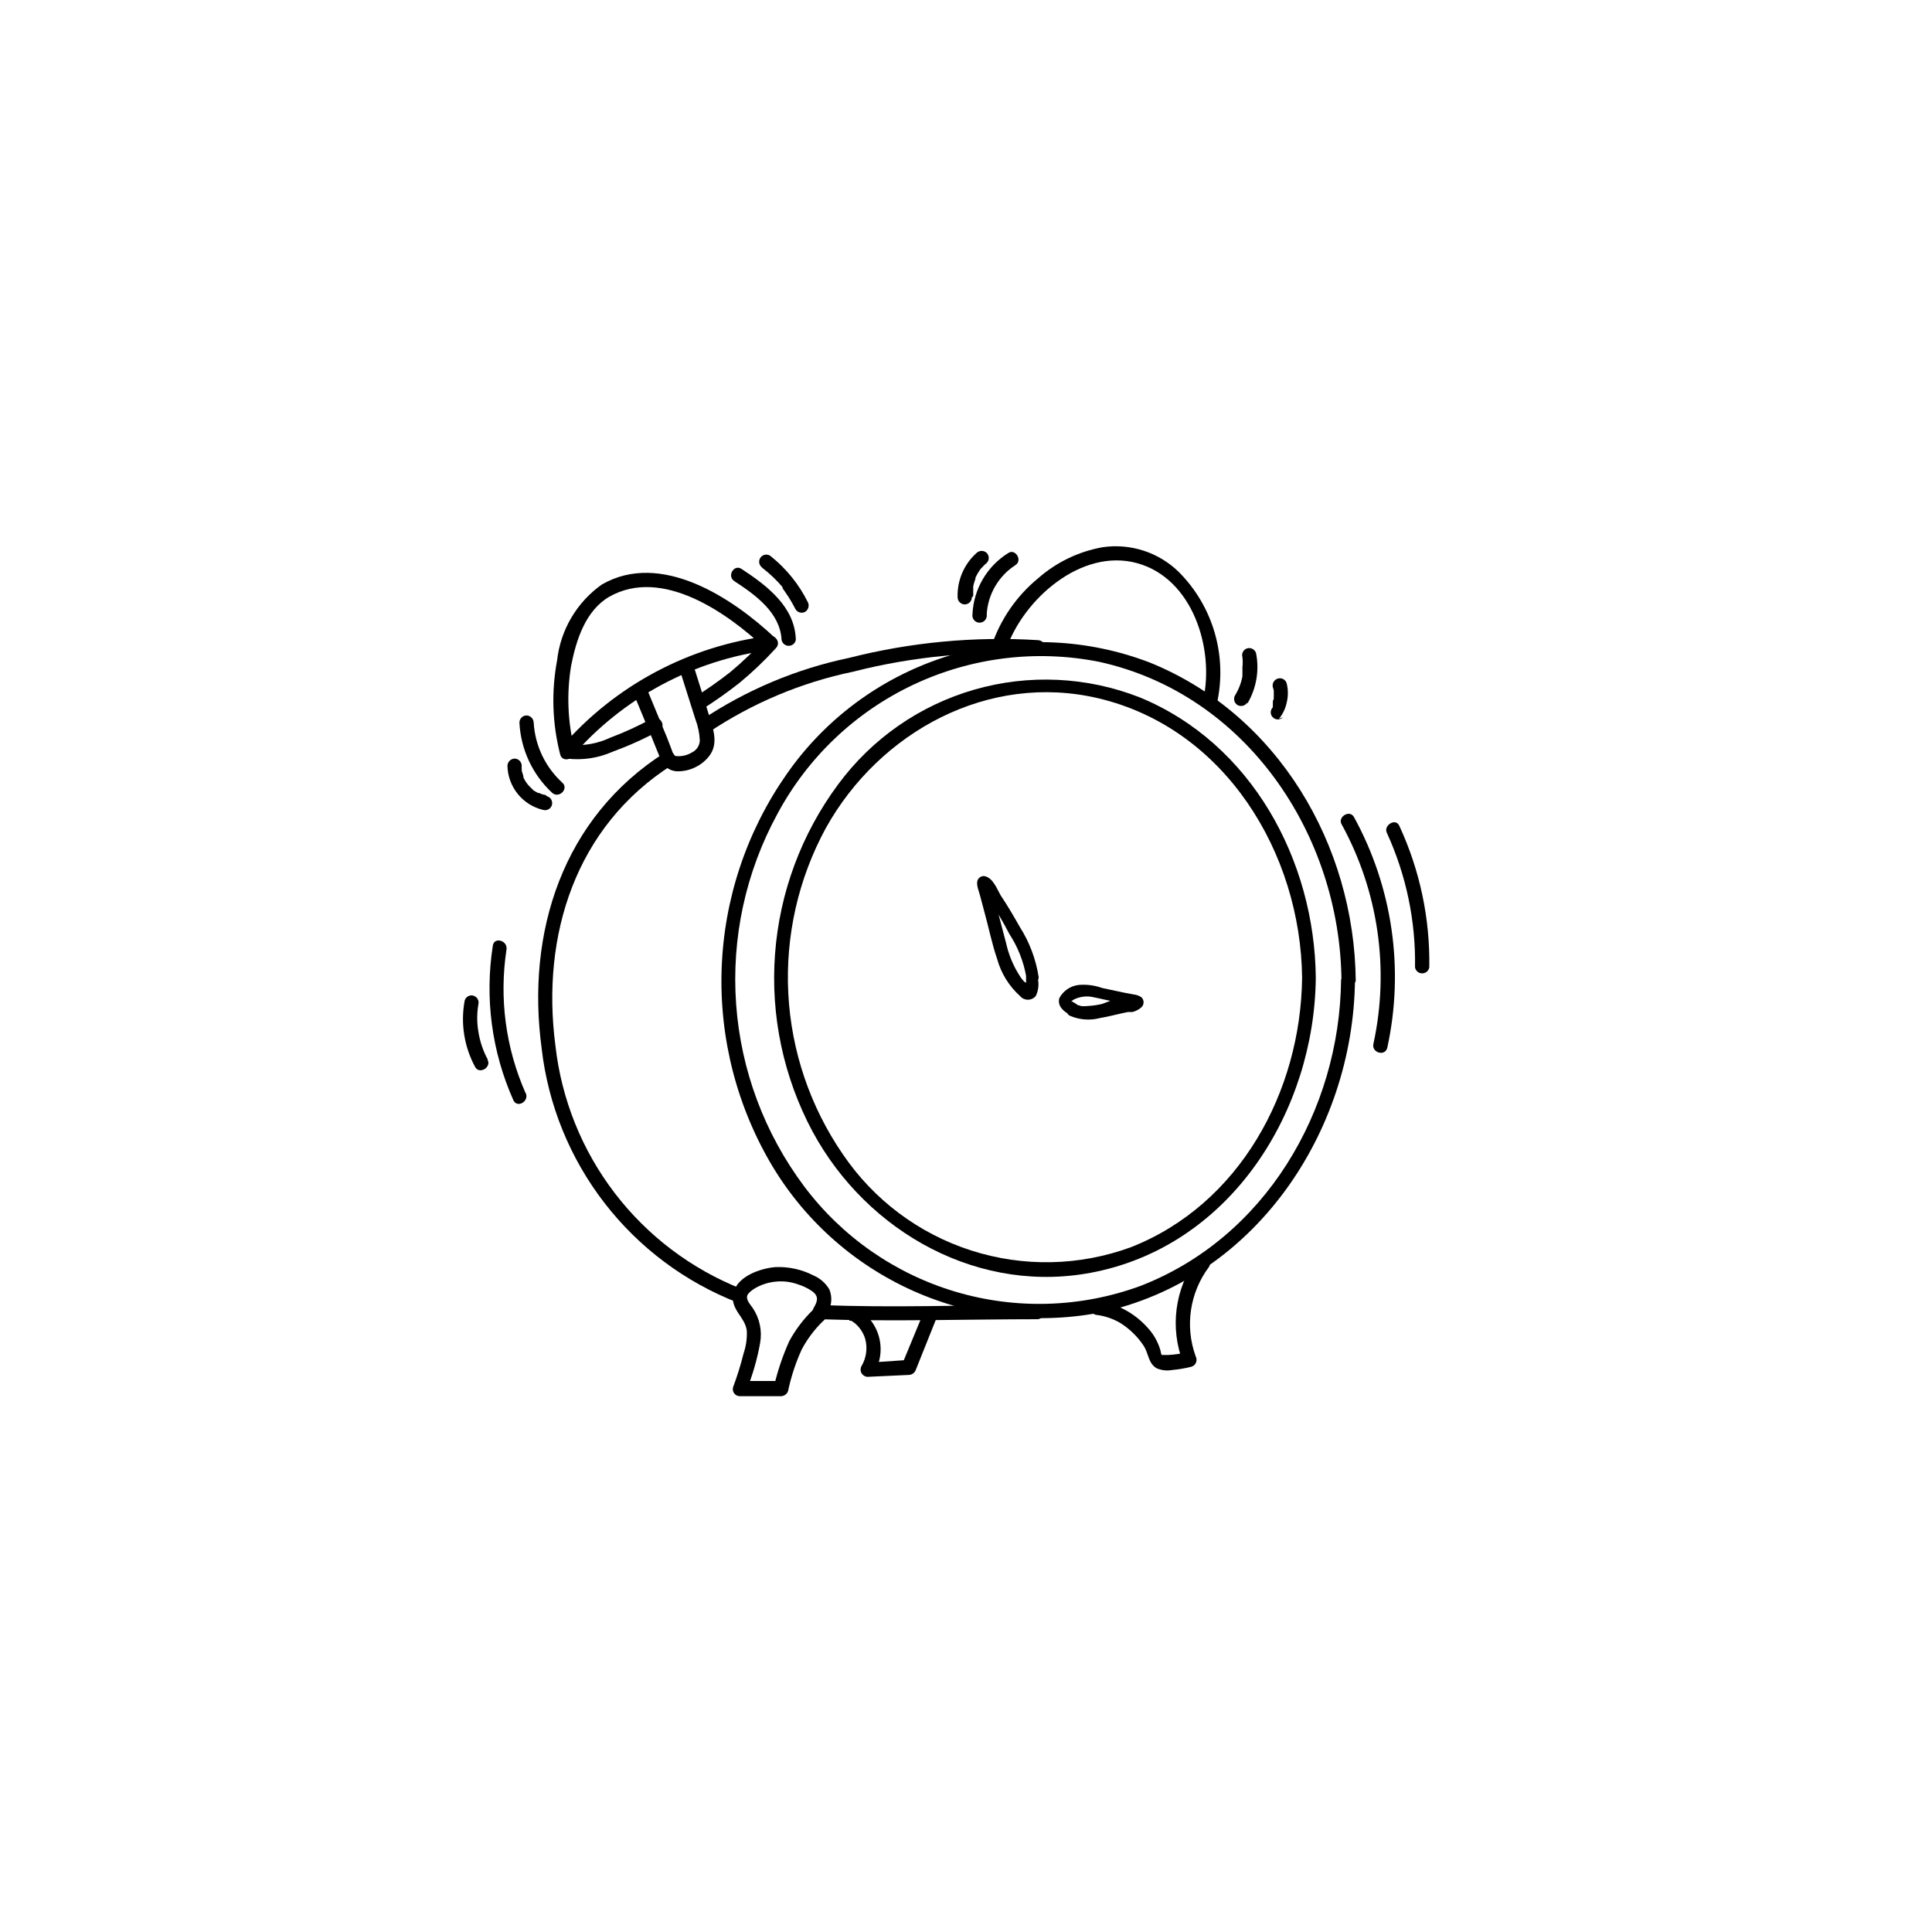 <?xml version="1.0" encoding="UTF-8"?>
<!-- Uploaded to: SVG Repo, www.svgrepo.com, Generator: SVG Repo Mixer Tools -->
<svg fill="#000000" width="800px" height="800px" version="1.1" viewBox="144 144 512 512" xmlns="http://www.w3.org/2000/svg">
 <g>
  <path d="m489.07 403.12c-0.352 30.23-16.625 60.105-45.344 71.391h0.004c-13.656 5.019-28.594 5.32-42.438 0.852-13.844-4.465-25.793-13.438-33.941-25.488-8.652-12.594-13.652-27.336-14.445-42.594-0.789-15.258 2.656-30.438 9.961-43.859 14.207-25.492 43.074-41.262 72.246-34.359 33.555 7.961 53.605 41.012 53.957 74.059 0 1.004 0.812 1.816 1.816 1.816 1 0 1.812-0.812 1.812-1.816-0.301-31.137-17.027-62.121-46.652-74.312-13.996-5.488-29.414-6.207-43.859-2.043-14.445 4.16-27.117 12.973-36.047 25.07-9.738 13.117-15.551 28.738-16.754 45.035-1.207 16.297 2.246 32.602 9.953 47.008 14.559 26.902 44.586 43.578 75.168 37.129 36.023-7.555 57.84-42.77 58.191-77.887 0-1-0.812-1.812-1.812-1.812-1.004 0-1.816 0.812-1.816 1.812z"/>
  <path d="m499.4 403.62c-0.352 34.711-20.152 68.469-53.305 81.215h0.004c-15.688 5.719-32.801 6.246-48.812 1.504-16.008-4.746-30.07-14.508-40.109-27.852-10.547-14.047-16.828-30.832-18.094-48.348-1.27-17.52 2.527-35.031 10.938-50.449 8.02-14.965 20.629-26.957 35.977-34.211 15.348-7.258 32.617-9.395 49.27-6.094 38.996 8.566 63.883 45.797 64.234 84.488 0.152 0.926 0.953 1.605 1.891 1.605s1.738-0.68 1.891-1.605c-0.352-35.922-20.605-70.535-54.562-84.289-16.516-6.332-34.641-7.133-51.648-2.281-17.008 4.852-31.98 15.094-42.668 29.184-11.105 14.77-17.703 32.438-18.988 50.871-1.289 18.434 2.789 36.848 11.734 53.016 8.449 15.316 21.516 27.57 37.336 35.027 15.82 7.453 33.594 9.723 50.781 6.488 41.012-8.516 67.41-47.711 67.812-88.266v-0.004c-0.238-0.816-0.988-1.383-1.84-1.383-0.852 0-1.602 0.566-1.84 1.383z"/>
  <path d="m419.09 489.83c-19.246 0-38.594 0.805-57.785 0-2.418 0-2.418 3.68 0 3.777 19.195 0.656 38.543 0 57.785 0 0.926-0.152 1.605-0.949 1.605-1.887 0-0.941-0.68-1.738-1.605-1.891z"/>
  <path d="m320.25 343.42c-27.156 17.23-36.879 47.711-32.695 78.492h-0.004c1.727 14.887 7.477 29.023 16.641 40.883 9.16 11.863 21.383 21 35.355 26.426 2.266 0.906 3.223-2.719 1.008-3.629v0.004c-13.324-5.262-24.961-14.055-33.66-25.438-8.699-11.379-14.133-24.914-15.715-39.152-3.777-29.07 5.289-57.988 30.984-74.312 2.066-1.309 0-4.586-1.914-3.273z"/>
  <path d="m331.73 338.13c11.621-7.797 24.641-13.273 38.34-16.121 16-4.086 32.543-5.633 49.023-4.582 2.418 0 2.418-3.629 0-3.777v-0.004c-16.82-1.043-33.695 0.539-50.027 4.688-14.027 2.93-27.352 8.539-39.25 16.523-1.914 1.41 0 4.684 1.914 3.273z"/>
  <path d="m296.27 342.66c-1.836-7.281-2.144-14.863-0.91-22.266 1.359-6.902 3.828-14.559 10.078-18.238 14.008-7.961 31.285 4.231 41.262 13.602l1.359-3.273c-21.379 2.652-41.027 13.113-55.168 29.371-1.562 1.812 1.109 4.535 2.672 2.672v-0.004c13.434-15.551 32.121-25.609 52.496-28.262 0.75-0.035 1.41-0.5 1.691-1.191 0.281-0.695 0.133-1.488-0.379-2.035-11.285-10.629-30.23-23.125-45.848-14.156-6.664 4.707-10.992 12.043-11.891 20.152-1.547 8.238-1.273 16.719 0.805 24.84 0.504 2.367 4.133 1.41 3.629-1.008z"/>
  <path d="m294.2 345.03c4.137 0.508 8.332-0.121 12.141-1.812 4.227-1.547 8.336-3.398 12.293-5.543 2.168-1.109 0.25-4.383-1.914-3.223-3.539 1.934-7.207 3.617-10.984 5.039-3.281 1.551-6.91 2.211-10.527 1.914-2.367-0.504-3.426 3.176-1.008 3.68z"/>
  <path d="m329.87 332.09c3.484-2.188 6.848-4.559 10.078-7.106 3.441-2.836 6.672-5.918 9.672-9.219 1.715-1.762-0.957-4.434-2.672-2.719l0.004-0.004c-2.914 3.25-6.066 6.281-9.422 9.07-3.059 2.394-6.238 4.629-9.523 6.699-2.066 1.309 0 4.586 1.914 3.273z"/>
  <path d="m324.12 321.45 4.133 13.051c0.707 1.836 1.117 3.777 1.207 5.742-0.059 1.371-0.875 2.594-2.117 3.176-1.223 0.738-2.652 1.074-4.078 0.957-0.855 0-1.008-1.059-1.309-1.812l-1.16-3.023c-1.812-4.332-3.578-8.664-5.391-13.047v-0.004c-0.316-0.973-1.324-1.543-2.32-1.309-0.48 0.129-0.895 0.445-1.141 0.883-0.246 0.438-0.305 0.953-0.168 1.434l5.039 12.141c0.805 1.965 1.562 3.981 2.469 5.945 0.762 1.762 2.516 2.879 4.434 2.824 3.121-0.027 6.07-1.43 8.059-3.832 2.621-3.176 1.41-6.902 0.301-10.43-1.41-4.637-2.871-9.27-4.332-13.906l0.004 0.004c-0.281-1.004-1.316-1.59-2.32-1.309-1 0.277-1.586 1.312-1.309 2.316z"/>
  <path d="m410.68 316.01c4.434-13.047 19.801-26.852 34.66-22.77 14.863 4.082 20.504 22.871 17.531 36.172-0.555 2.367 3.125 3.375 3.629 1.008 2.801-12.562-1-25.688-10.074-34.812-5.324-5.219-12.773-7.66-20.152-6.602-6.356 1.121-12.277 3.961-17.129 8.215-5.703 4.672-9.977 10.852-12.344 17.832-0.805 2.266 2.82 3.273 3.629 0.957z"/>
  <path d="m359.7 490.68c-0.18 0.332-0.398 0.637-0.656 0.906-0.312 0.598-0.297 1.312 0.043 1.895 0.336 0.582 0.945 0.949 1.621 0.977l-1.359-3.223h-0.004c-2.465 2.41-4.555 5.18-6.195 8.211-1.723 3.844-3.074 7.84-4.031 11.941l1.812-1.41h-10.883l1.812 2.367h0.004c1.617-4.012 2.816-8.184 3.578-12.445 0.574-3.227-0.129-6.551-1.965-9.27-0.605-0.855-1.562-1.863-1.512-2.973 0.051-1.109 2.168-2.367 3.324-2.871 3.176-1.441 6.785-1.605 10.074-0.453 1.324 0.402 2.582 0.996 3.731 1.762 1.914 1.309 1.664 2.621 0.555 4.484-0.531 0.891-0.238 2.043 0.652 2.57s2.043 0.234 2.57-0.656c1.508-1.934 1.855-4.535 0.906-6.801-0.969-1.637-2.43-2.926-4.18-3.676-3.109-1.602-6.582-2.367-10.078-2.219-3.879 0.301-10.078 2.367-11.133 6.801-1.059 4.434 3.074 6.246 3.527 10.078 0.094 2.035-0.195 4.07-0.855 5.996-0.75 3.023-1.676 6-2.773 8.918-0.176 0.57-0.07 1.191 0.289 1.672 0.359 0.48 0.926 0.758 1.523 0.746h10.883c0.848-0.02 1.59-0.562 1.867-1.363 0.797-3.801 2.012-7.5 3.625-11.031 1.469-2.762 3.356-5.273 5.594-7.457 0.738-0.504 1.031-1.449 0.707-2.281-0.328-0.832-1.184-1.328-2.066-1.195l1.613 2.82 0.605-0.906c1.305-1.914-1.918-3.727-3.227-1.914z"/>
  <path d="m461.06 477.64c-5.746 7.965-7.07 18.297-3.523 27.457l1.109-2.769-0.004-0.004c-1.648 0.422-3.336 0.676-5.035 0.758h-1.613c-0.352 0-0.352-0.855-0.453-1.16-0.652-2.32-1.863-4.449-3.527-6.195-3.43-3.801-8.082-6.281-13.148-7.004-1.059 0-1.914 0.859-1.914 1.914 0.027 1.039 0.875 1.867 1.914 1.863 2.133 0.301 4.188 1.02 6.043 2.117 2.504 1.574 4.637 3.672 6.25 6.148 1.211 1.914 1.16 4.586 3.375 5.844 1.301 0.555 2.738 0.711 4.129 0.453 1.699-0.152 3.387-0.438 5.039-0.855 0.566-0.16 1.023-0.566 1.25-1.105 0.227-0.543 0.191-1.156-0.09-1.668-2.891-7.981-1.566-16.883 3.527-23.68 1.258-2.066-2.016-3.981-3.273-1.863z"/>
  <path d="m369.07 494.01h0.504c0.41 0.234 0.797 0.504 1.156 0.809 1.211 1.082 2.102 2.477 2.57 4.031 0.648 2.438 0.285 5.035-1.008 7.203-0.312 0.582-0.305 1.285 0.023 1.859 0.328 0.57 0.93 0.938 1.59 0.961l10.98-0.504c0.828-0.039 1.547-0.578 1.816-1.359l5.543-13.855h-0.004c0.141-0.48 0.078-0.996-0.168-1.434-0.246-0.438-0.656-0.754-1.141-0.883-1-0.262-2.023 0.32-2.316 1.309l-5.644 13.652 1.812-1.41-10.883 0.754 1.664 2.871v0.004c1.848-3.051 2.305-6.742 1.254-10.148-1.047-3.406-3.504-6.203-6.746-7.688-0.48-0.137-0.996-0.078-1.434 0.168-0.434 0.246-0.754 0.66-0.883 1.145-0.258 0.996 0.32 2.023 1.312 2.316z"/>
  <path d="m415.92 402.97v1.512 0.855 0.352c0 0.352 0 0.301 0.805-0.301 0.805-0.605-1.059-0.957-1.211-1.16h0.004c-0.508-0.496-0.945-1.055-1.309-1.664-1.695-2.637-2.906-5.551-3.578-8.613-0.855-3.125-1.613-6.297-2.519-9.422-0.301-1.211-0.656-2.418-0.957-3.629-0.301-1.211-0.402-1.359-0.555-2.016v0.004c0.047-0.285 0.047-0.574 0-0.859 0-0.504 0 0-0.453 0.805l-1.562 0.402c-0.656 0 0 0 0 0.301l0.453 0.656v0.004c0.352 0.492 0.656 1.012 0.91 1.562 0.352 0.555 0.656 1.16 1.008 1.762 1.512 2.621 3.023 5.039 4.484 7.91h-0.004c2.281 3.461 3.824 7.356 4.535 11.438 0 2.066 3.477 2.066 3.273 0-0.734-4.734-2.453-9.266-5.035-13.301-1.562-2.769-3.176-5.543-5.039-8.312-1.008-1.812-2.016-4.484-4.082-5.039-0.578-0.148-1.195 0.023-1.609 0.453-1.008 0.906-0.352 2.719 0 3.828 0.352 1.109 0.855 3.273 1.359 5.039 1.16 4.18 2.016 8.516 3.426 12.645 1.047 3.766 3.144 7.156 6.047 9.773 0.516 0.621 1.281 0.98 2.09 0.98 0.809 0 1.574-0.359 2.09-0.98 0.688-1.422 0.883-3.035 0.555-4.582 0-2.519-3.324-2.519-3.125-0.402z"/>
  <path d="m429.22 410.07-1.309-0.805v0c0.055 0.109 0.055 0.242 0 0.352v-0.301l0.707-0.453h-0.004c1.66-0.812 3.551-1.008 5.344-0.555 2.066 0.402 4.133 0.957 6.246 1.309l1.914 0.352 1.461 0.301v0.004c0.184 0.023 0.371 0.023 0.555 0-0.348-0.16-0.59-0.48-0.656-0.859v-1.258 0h-1.66c0.504 0 0.301 0 0 0h-0.707l-5.09 1.914c-1.355 0.309-2.738 0.492-4.129 0.555-0.453 0.039-0.91 0.039-1.359 0l-0.754-0.25h-0.555c-1.914-0.957-3.578 1.914-1.664 2.82 2.492 1.078 5.277 1.289 7.906 0.605 1.965-0.352 3.879-0.805 5.793-1.258l1.664-0.352h1.207l0.004-0.004c0.855-0.219 1.648-0.633 2.316-1.211 0.391-0.344 0.613-0.84 0.613-1.359 0-0.52-0.223-1.016-0.613-1.359-0.59-0.391-1.262-0.633-1.965-0.707l-2.672-0.504-5.691-1.211v0.004c-2.031-0.734-4.199-1.012-6.348-0.809-2.144 0.273-4.023 1.57-5.039 3.477-0.605 2.117 1.211 3.629 2.871 4.434 1.664 0.809 3.477-1.711 1.613-2.871z"/>
  <path d="m338.63 298.03c5.492 3.578 12.09 8.262 12.496 15.516 0.152 0.926 0.953 1.605 1.891 1.605s1.738-0.68 1.887-1.605c-0.25-8.766-7.606-14.305-14.406-18.789-2.016-1.309-3.93 1.965-1.863 3.273z"/>
  <path d="m346.09 294.55c1.938 1.488 3.711 3.18 5.293 5.039v0.301c0.402 0.504 0 0 0 0l0.504 0.707 1.059 1.562c0.656 1.059 1.309 2.168 1.863 3.273 0.523 0.891 1.66 1.203 2.566 0.707 0.871-0.543 1.176-1.66 0.707-2.57-2.324-4.664-5.621-8.77-9.672-12.043-0.738-0.738-1.934-0.738-2.672 0-0.738 0.738-0.738 1.934 0 2.672z"/>
  <path d="m405.49 306.79c0.312-5.285 3.117-10.109 7.559-12.996 2.066-1.258 0-4.535-1.863-3.223v-0.004c-5.641 3.516-9.184 9.586-9.473 16.223-0.09 0.555 0.066 1.121 0.43 1.551 0.363 0.426 0.898 0.676 1.461 0.676s1.094-0.25 1.457-0.676c0.363-0.43 0.523-0.996 0.43-1.551z"/>
  <path d="m401.91 301.96v-1.41c0.027-0.133 0.027-0.27 0-0.402v-0.754-0.004c0.094-0.441 0.211-0.879 0.352-1.309l0.25-0.707v-0.301 0c0.395-0.832 0.867-1.629 1.414-2.367v0l0.504-0.504c0.312-0.375 0.668-0.711 1.055-1.008 0.727-0.742 0.727-1.926 0-2.672-0.75-0.695-1.914-0.695-2.668 0-3.348 2.988-5.191 7.309-5.039 11.789 0.027 1.039 0.879 1.867 1.914 1.867 1.02-0.027 1.84-0.848 1.863-1.867z"/>
  <path d="m283.27 433.65c-5.269-11.938-7.019-25.137-5.039-38.035 0.352-2.367-3.273-3.426-3.629-1.008h0.004c-2.18 13.891-0.289 28.117 5.441 40.957 1.008 2.215 4.281 0.301 3.273-1.914z"/>
  <path d="m273.29 424.84c-1.262-2.32-2.113-4.844-2.519-7.457-0.402-2.383-0.402-4.82 0-7.203 0.262-1-0.316-2.023-1.309-2.316-0.48-0.141-0.996-0.078-1.434 0.168s-0.754 0.656-0.883 1.141c-1.121 6.004-0.141 12.211 2.769 17.582 1.16 2.117 4.434 0 3.273-1.914z"/>
  <path d="m499.55 362.46c9.738 17.746 12.727 38.414 8.414 58.191-0.504 2.367 3.125 3.375 3.68 1.008 4.535-20.77 1.402-42.477-8.82-61.113-1.16-2.117-4.434 0-3.273 1.914z"/>
  <path d="m511.54 364.73c5.117 11.168 7.664 23.34 7.457 35.621 0.148 0.926 0.949 1.605 1.887 1.605s1.738-0.68 1.891-1.605c0.219-12.953-2.504-25.785-7.961-37.535-1.008-2.168-4.281 0-3.273 1.914z"/>
  <path d="m293.04 351.43c-4.512-4.109-7.242-9.824-7.606-15.918-0.027-1.047-0.871-1.891-1.914-1.914-1.039 0.027-1.867 0.875-1.867 1.914 0.359 7.09 3.469 13.758 8.668 18.59 1.812 1.613 4.484-1.059 2.719-2.672z"/>
  <path d="m288.5 354.66c-0.562-0.07-1.109-0.238-1.609-0.504 0.25 0 0 0 0 0h-0.301l-0.707-0.402s-0.656-0.352-0.656-0.453v0l-0.301-0.301v-0.004c-0.395-0.359-0.766-0.746-1.109-1.156l-0.25-0.352-0.004-0.004c-0.184-0.211-0.336-0.449-0.453-0.703-0.152-0.242-0.289-0.496-0.402-0.758v-0.301l-0.453-1.512c0.023-0.148 0.023-0.305 0-0.453-0.023-0.27-0.023-0.539 0-0.805 0-1.039-0.824-1.891-1.863-1.918-1.047 0.027-1.887 0.871-1.914 1.918 0.125 5.598 4.019 10.402 9.473 11.688 1 0.277 2.039-0.309 2.316-1.312 0.277-1-0.309-2.039-1.312-2.316z"/>
  <path d="m474.56 330.47c2.387-4.016 3.211-8.766 2.316-13.352-0.293-0.988-1.316-1.57-2.316-1.309-0.484 0.129-0.895 0.445-1.141 0.883s-0.309 0.953-0.168 1.434c0.109 0.902 0.109 1.816 0 2.723 0.023 0.469 0.023 0.938 0 1.41 0.023 0.199 0.023 0.402 0 0.605v0.402c-0.34 1.785-1.004 3.492-1.965 5.035-0.5 0.906-0.188 2.047 0.703 2.57 0.91 0.473 2.027 0.164 2.57-0.703z"/>
  <path d="m482.93 334.5c1.027-1.258 1.734-2.742 2.066-4.332 0.402-1.656 0.402-3.383 0-5.039-0.129-0.484-0.449-0.895-0.883-1.141-0.438-0.246-0.953-0.309-1.438-0.168-1.008 0.27-1.613 1.301-1.359 2.316 0.109 0.293 0.191 0.598 0.254 0.906v0 0.453 0.957c-0.027 0.152-0.027 0.305 0 0.453v0s0 0.555-0.25 0.855h-0.004c0.031 0.133 0.031 0.273 0 0.406-0.02 0.148-0.02 0.301 0 0.453v0.402c-0.023 0.133-0.023 0.27 0 0.402 0 0-0.402 0.504 0 0-0.348 0.367-0.547 0.855-0.555 1.359 0 0.496 0.199 0.969 0.555 1.312 0.352 0.359 0.832 0.562 1.336 0.562 0.504 0 0.984-0.203 1.336-0.562z"/>
 </g>
</svg>